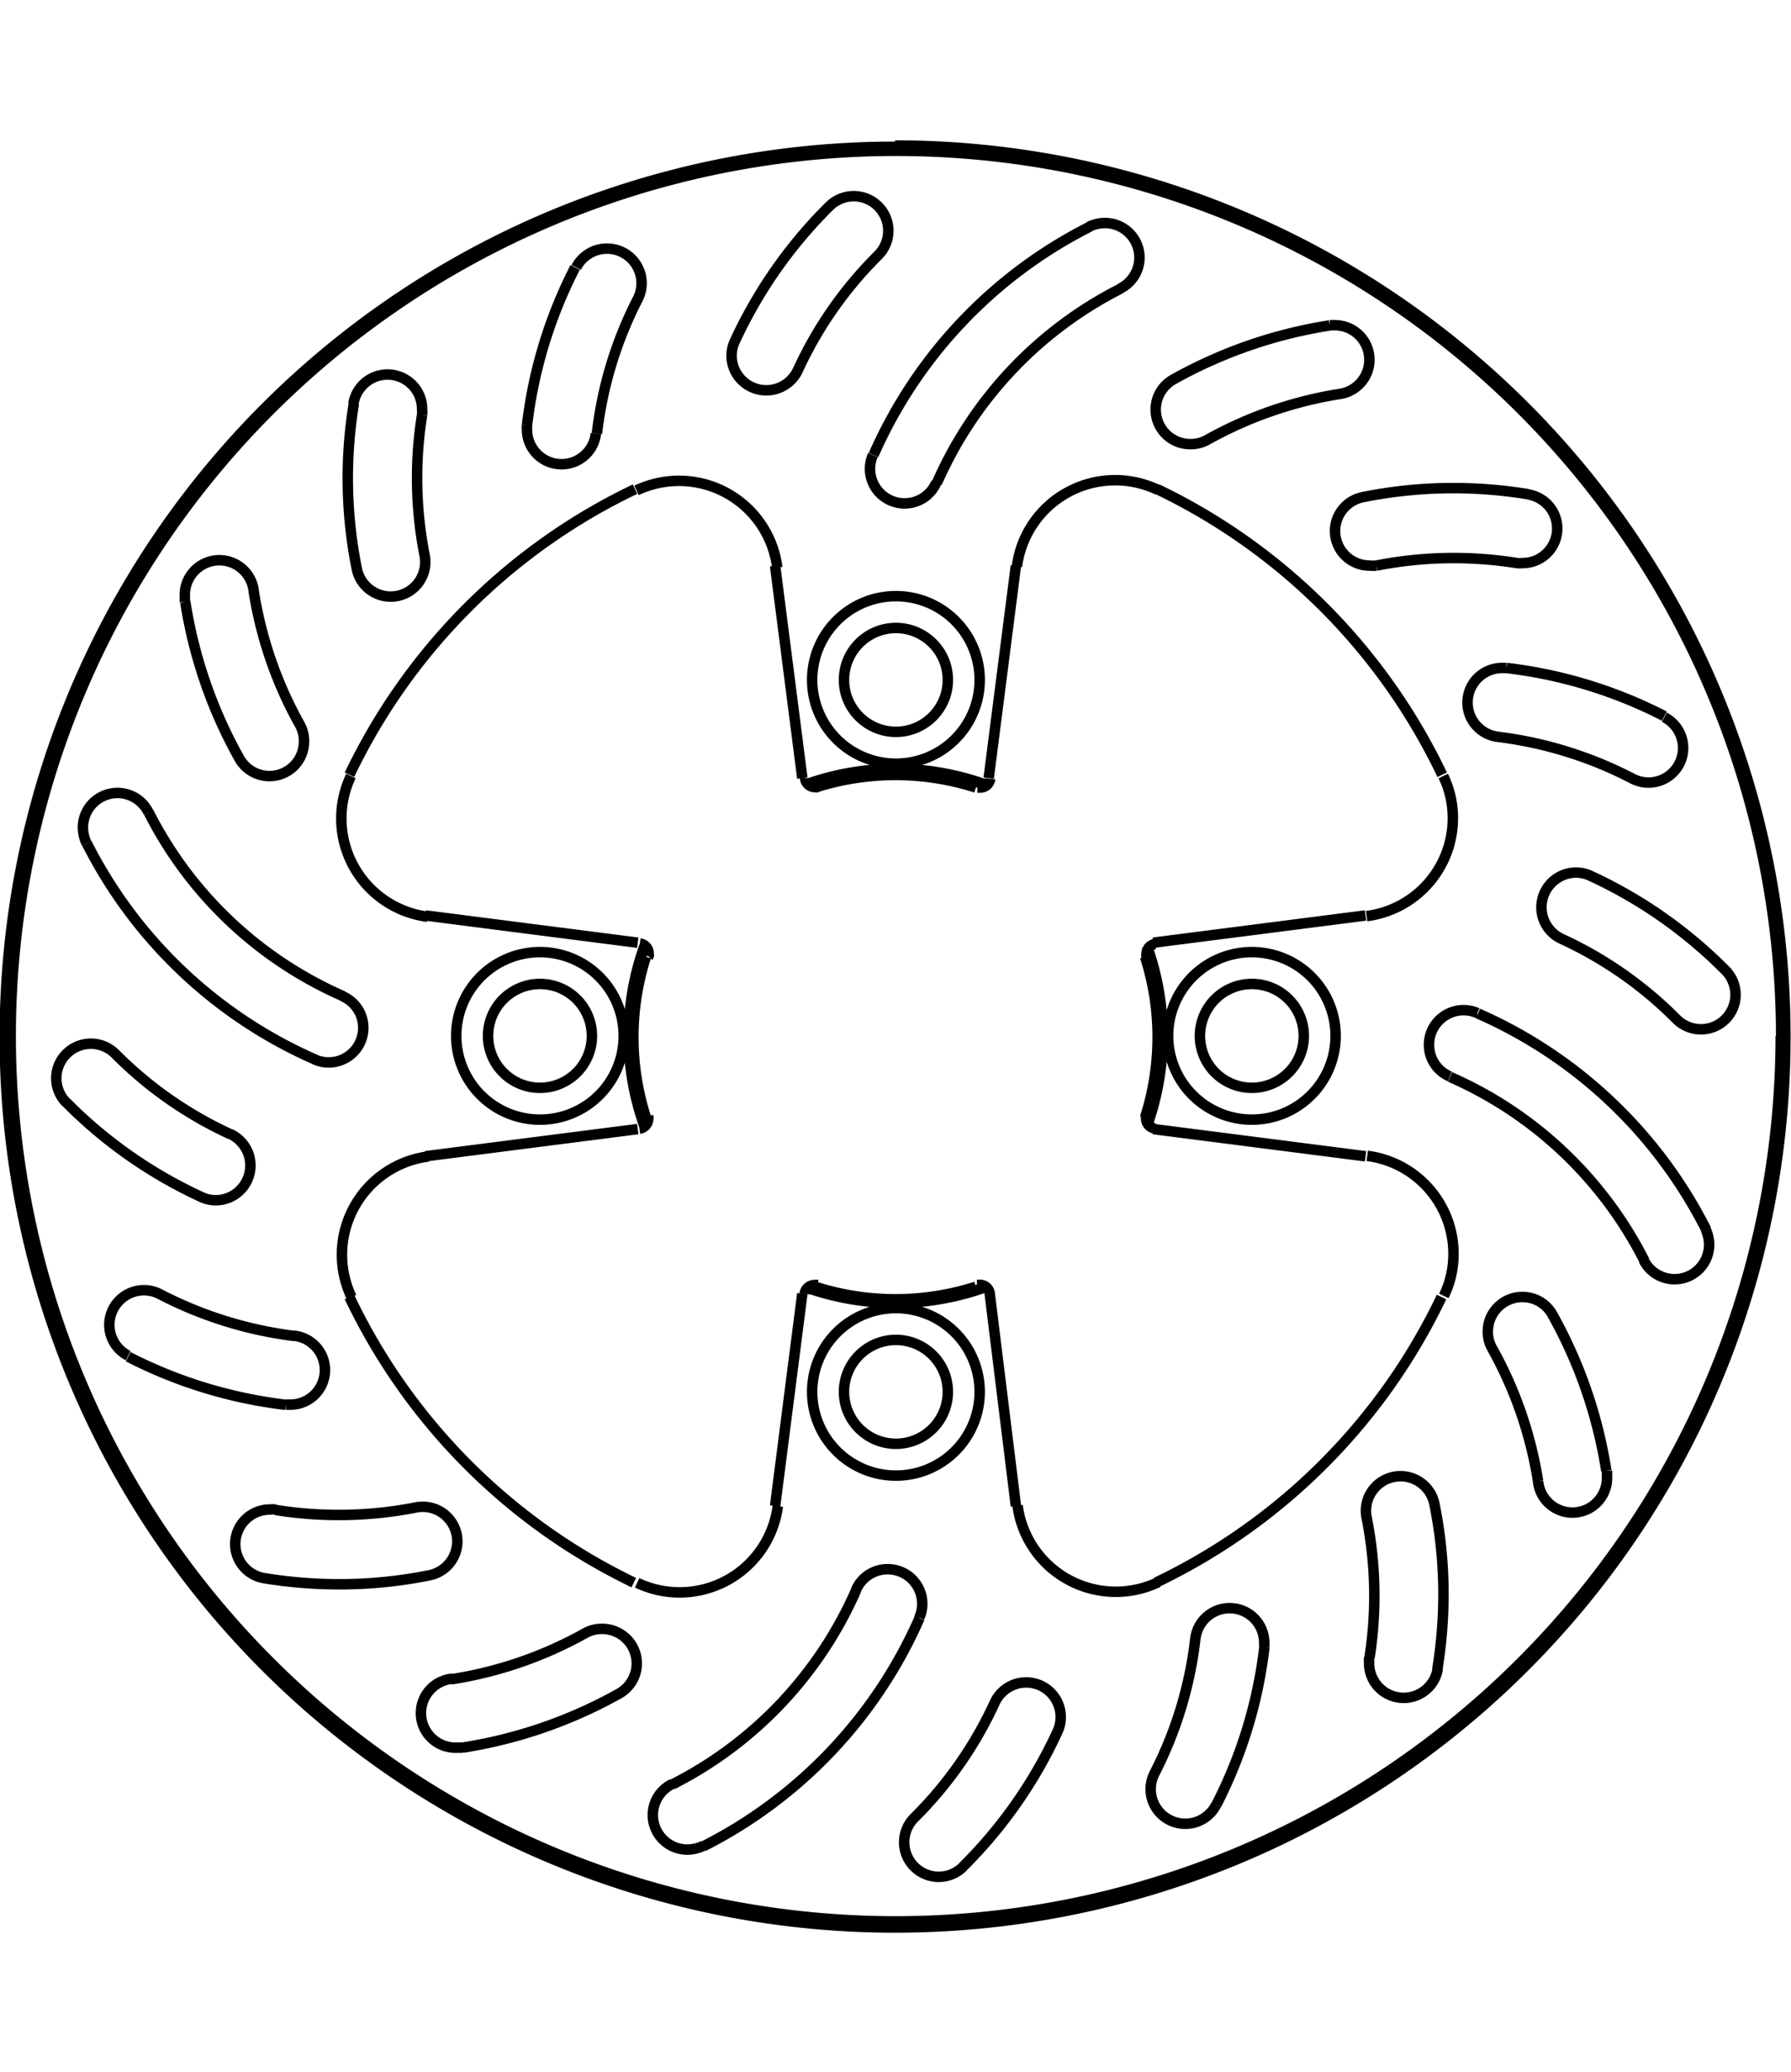 <svg xmlns="http://www.w3.org/2000/svg" width="1934" height="2237" viewBox="0 0 85.54 85.54"><defs><style>.a{fill:none;stroke:#000;stroke-linejoin:bevel;stroke-width:0.5px;}</style></defs><path class="a" d="M837.05,607.31l-1.3,10.14m-16.7-16.7,10.14-1.3m24.62,0,10.14,1.3m-28.2-28.2,1.3,10.14m8.9,0,1.3-10.14m16.7,16.7-10.14,1.3m-24.62,0-10.14-1.3m28.2,28.2L846,607.31m6.26-48h0a18.91,18.91,0,0,0-8.78,9.28m7.29-12.23h0a22.23,22.23,0,0,0-10.32,10.9m-9.61,63.49h0a18.91,18.91,0,0,0,8.78-9.28m-7.29,12.23h0a22.23,22.23,0,0,0,10.32-10.9m34.62-17.06h0a18.91,18.91,0,0,0-9.28-8.78m12.23,7.29h0a22.23,22.23,0,0,0-10.9-10.32m-63.49-9.61h0a18.91,18.91,0,0,0,9.28,8.78m-12.23-7.29h0a22.23,22.23,0,0,0,10.9,10.32M846,607.31h0a.47.47,0,0,0-.46-.42l-.15,0m8.08-8.08h0a.39.39,0,0,0,0,.14.48.48,0,0,0,.42.47m13.8,8h0a4.6,4.6,0,0,0,.46-2,4.72,4.72,0,0,0-4.12-4.69m-16.7,16.7h0a4.73,4.73,0,0,0,6.72,3.66m-24.78-21.66h0a.48.48,0,0,0,.42-.47.39.39,0,0,0,0-.14m8.08,8.08h0a.35.35,0,0,0-.14,0,.48.48,0,0,0-.47.42m-8,13.8h0a4.73,4.73,0,0,0,6.72-3.66m-16.7-16.7h0a4.73,4.73,0,0,0-3.66,6.72m21.66-24.78h0a.48.48,0,0,0,.47.42.35.35,0,0,0,.14,0m-8.08,8.08h0a.39.39,0,0,0,0-.14.48.48,0,0,0-.42-.47m-13.8-8h0a4.73,4.73,0,0,0,3.66,6.72m16.7-16.7h0a4.73,4.73,0,0,0-6.72-3.66m24.78,21.66h0a.48.48,0,0,0-.42.47.39.39,0,0,0,0,.14m-8.08-8.08h0l.15,0a.47.47,0,0,0,.46-.42m8-13.8h0a4.73,4.73,0,0,0-6.72,3.66m16.7,16.7h0a4.72,4.72,0,0,0,4.12-4.69,4.6,4.6,0,0,0-.46-2m-30,24.39h0a12.59,12.59,0,0,0,7.68,0m8.08-8.08h0a12.59,12.59,0,0,0,0-7.68m-23.84,0h0a12.59,12.59,0,0,0,0,7.68m15.76-15.76h0a12.59,12.59,0,0,0-7.68,0m3.84-30.6h0A42.52,42.52,0,1,0,884,595a42.54,42.54,0,0,0-42.52-42.52M861,595h0a2.48,2.48,0,1,0-2.48,2.48A2.48,2.48,0,0,0,861,595m-17,17h0a2.48,2.48,0,1,0-2.48,2.48A2.48,2.48,0,0,0,844,612m-17-17h0a2.48,2.48,0,1,0-2.48,2.48A2.48,2.48,0,0,0,827,595m17-17h0a2.48,2.48,0,1,0-2.48,2.48A2.48,2.48,0,0,0,844,578m33.24,27.72h0a1.65,1.65,0,0,0,3.12-.74,1.75,1.75,0,0,0-.17-.75m-10.9-10.32h0a1.65,1.65,0,0,0-2.31,1.52,1.64,1.64,0,0,0,1,1.51m-37.15,33.79h0a1.65,1.65,0,0,0,.74,3.13,1.76,1.76,0,0,0,.75-.18m10.32-10.9h0a1.65,1.65,0,0,0-1.52-2.31,1.64,1.64,0,0,0-1.51,1m-33.79-37.15h0a1.65,1.65,0,0,0-3.13.74,1.76,1.76,0,0,0,.18.75m10.9,10.32h0a1.65,1.65,0,0,0,2.31-1.52,1.64,1.64,0,0,0-1-1.51m37.15-33.79h0a1.65,1.65,0,0,0-.74-3.13,1.76,1.76,0,0,0-.75.18m-10.32,10.9h0a1.65,1.65,0,0,0,1.52,2.31,1.64,1.64,0,0,0,1.51-1m-39.21,27.29h0a1.65,1.65,0,0,0-2.34,2.33m2.34-2.33h0a18.79,18.79,0,0,0,5.5,3.84m-1.38,3h0a1.62,1.62,0,0,0,.69.15,1.66,1.66,0,0,0,.69-3.16m-7.84-1.51h0a22.08,22.08,0,0,0,6.46,4.52m-2,4.63h0a1.65,1.65,0,1,0-1.51,2.94m1.51-2.94h0a19,19,0,0,0,6.42,2m-.39,3.28h.19a1.65,1.65,0,0,0,.2-3.29m-7.93,1h0a22.15,22.15,0,0,0,7.54,2.3m-.5,5h0a1.14,1.14,0,0,0-.26,0,1.65,1.65,0,0,0-.27,3.28m.53-3.26h0a19.1,19.1,0,0,0,6.71-.12m.64,3.24h0a1.65,1.65,0,0,0-.64-3.24m-7.24,3.38h0a22.27,22.27,0,0,0,3.55.29,21.7,21.7,0,0,0,4.33-.43m1.09,4.94h0a1.65,1.65,0,0,0,.25,3.29l.25,0m-.5-3.27h0a19.12,19.12,0,0,0,6.34-2.19m1.61,2.89h0a1.65,1.65,0,0,0-.8-3.1,1.6,1.6,0,0,0-.81.21m-5.84,5.46h0a22.36,22.36,0,0,0,7.45-2.57m14.12,5.92h0a1.65,1.65,0,0,0,2.33,2.34m-2.33-2.34h0a18.79,18.79,0,0,0,3.84-5.5m3,1.38h0a1.62,1.62,0,0,0,.15-.69,1.65,1.65,0,0,0-3.15-.69m-1.52,7.84h0a22.08,22.08,0,0,0,4.52-6.46m4.63,2h0a1.65,1.65,0,1,0,2.94,1.51m-2.94-1.51h0a18.76,18.76,0,0,0,1.95-6.42m3.29.39h0a1.21,1.21,0,0,0,0-.19,1.65,1.65,0,0,0-3.29-.2m1,7.93h0a22.15,22.15,0,0,0,2.3-7.54m5,.5h0a2.28,2.28,0,0,0,0,.26,1.65,1.65,0,0,0,3.28.27m-3.26-.53h0A19.1,19.1,0,0,0,864,618m3.24-.64h0A1.65,1.65,0,0,0,864,618m3.38,7.24h0a22.27,22.27,0,0,0,.29-3.55,21.7,21.7,0,0,0-.43-4.33M845.52,578h0a4,4,0,1,0-4,4,4,4,0,0,0,4-4m-17,17h0a4,4,0,1,0-4,4,4,4,0,0,0,4-4m17,17h0a4,4,0,1,0-4,4,4,4,0,0,0,4-4m17-17h0a4,4,0,1,0-4,4,4,4,0,0,0,4-4m5.09-12.47h0A28.94,28.94,0,0,0,854,568.89m-24.94,0h0a28.94,28.94,0,0,0-13.64,13.64m0,24.94h0A28.94,28.94,0,0,0,829,621.11m24.94,0h0a28.94,28.94,0,0,0,13.64-13.64m-60-33.19h0a22.36,22.36,0,0,0,2.57,7.45m0,0h0a1.65,1.65,0,0,0,3.1-.8,1.6,1.6,0,0,0-.21-.81m-2.19-6.34h0a19.12,19.12,0,0,0,2.19,6.34m-2.19-6.34h0a1.65,1.65,0,0,0-3.29.25,2.11,2.11,0,0,0,0,.25m8.07-9.47h0a22,22,0,0,0,.14,7.88m0,0h0a1.65,1.65,0,0,0,3.24-.64m-.12-6.71h0a19.1,19.1,0,0,0,.12,6.71m-.12-6.71h0a1.14,1.14,0,0,0,0-.26,1.65,1.65,0,0,0-3.28-.27m10.59-6.51h0a22.15,22.15,0,0,0-2.3,7.54m0,0h0a1.21,1.21,0,0,0,0,.19,1.65,1.65,0,0,0,3.29.2m2-6.42h0a18.76,18.76,0,0,0-1.95,6.42m1.95-6.42h0a1.65,1.65,0,1,0-2.94-1.51m12.09-2.92h0a22.08,22.08,0,0,0-4.52,6.46m0,0h0a1.62,1.62,0,0,0-.15.69,1.66,1.66,0,0,0,3.16.69m3.84-5.5h0a18.79,18.79,0,0,0-3.84,5.5m3.84-5.5h0a1.65,1.65,0,0,0-2.33-2.34m23.9,5.69h0a22.36,22.36,0,0,0-7.45,2.57m0,0h0a1.65,1.65,0,0,0,.8,3.1,1.63,1.63,0,0,0,.81-.21m6.34-2.19h0a19.12,19.12,0,0,0-6.34,2.19m6.34-2.19h0a1.65,1.65,0,0,0-.25-3.28h-.25m9.47,8.07h0a22.27,22.27,0,0,0-3.55-.29,21.7,21.7,0,0,0-4.33.43m0,0h0a1.65,1.65,0,0,0,.32,3.27,1.73,1.73,0,0,0,.32,0m6.71-.12h0a19.1,19.1,0,0,0-6.71.12m6.71-.12h0a1.14,1.14,0,0,0,.26,0,1.65,1.65,0,0,0,.27-3.28m6.51,10.59h0a22.15,22.15,0,0,0-7.54-2.3m0,0h-.19a1.65,1.65,0,0,0-.2,3.29m6.42,2h0a19,19,0,0,0-6.42-2m6.42,2h0a1.65,1.65,0,1,0,1.51-2.94m2.92,12.09h0a22.08,22.08,0,0,0-6.46-4.52m0,0h0a1.62,1.62,0,0,0-.69-.15,1.66,1.66,0,0,0-.69,3.16m5.5,3.84h0a18.79,18.79,0,0,0-5.5-3.84m5.5,3.84h0a1.65,1.65,0,1,0,2.34-2.33m-5.69,23.9h0a22.36,22.36,0,0,0-2.57-7.45m0,0h0a1.63,1.63,0,0,0-1.44-.85,1.65,1.65,0,0,0-1.65,1.65,1.6,1.6,0,0,0,.21.81m2.19,6.34h0a19.12,19.12,0,0,0-2.19-6.34m2.19,6.34h0a1.65,1.65,0,0,0,3.29-.25,2.11,2.11,0,0,0,0-.25M837.2,607h0a12.7,12.7,0,0,0,8.6,0m0-24h0a12.7,12.7,0,0,0-8.6,0m16.31,16.31h0a12.7,12.7,0,0,0,0-8.6m-24,0h0a12.7,12.7,0,0,0,0,8.6m54.29-4.3h0a42.28,42.28,0,1,0-42.28,42.28A42.29,42.29,0,0,0,883.78,595" transform="translate(-798.73 -552.23)"/></svg>